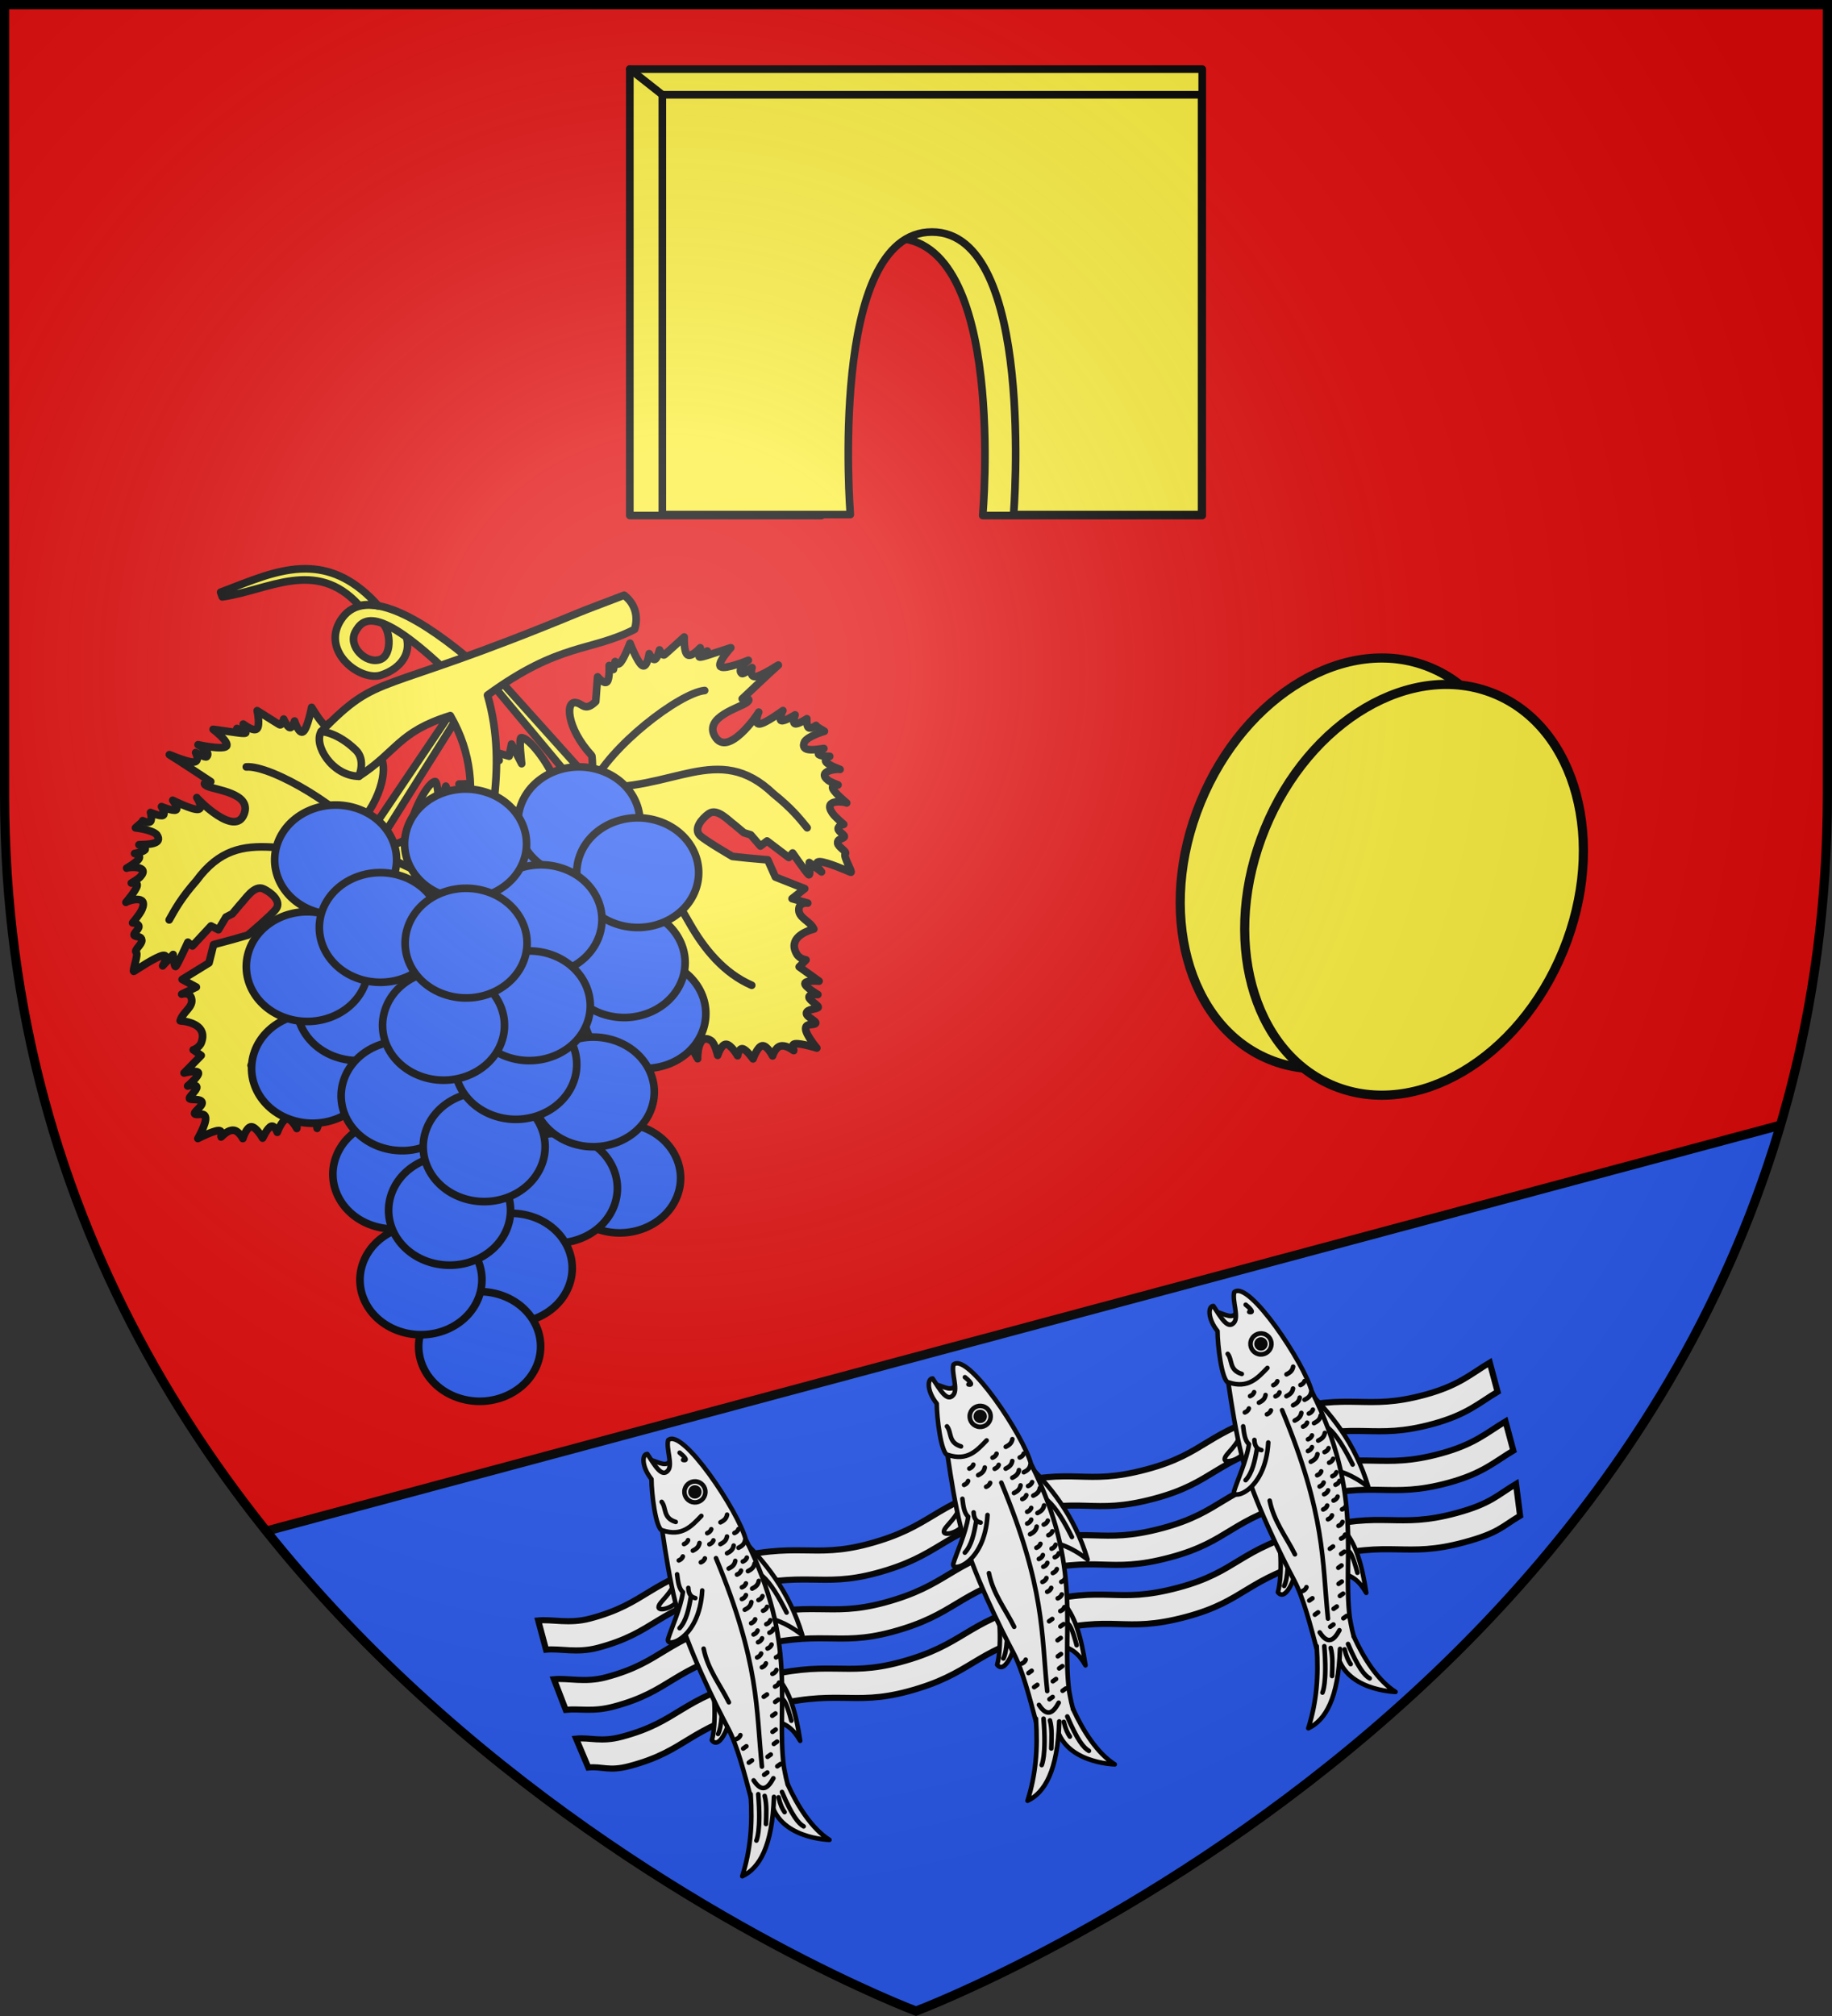 <svg xmlns="http://www.w3.org/2000/svg" xmlns:xlink="http://www.w3.org/1999/xlink" width="600" height="660" viewBox="-300 -300 600 660"><rect x="-300" y="-300" width="600" height="660" fill="#333333" stroke="none"/><defs><radialGradient id="d" cx="-80" cy="-80" r="405" gradientUnits="userSpaceOnUse"><stop offset="0" stop-color="#fff" stop-opacity=".31"/><stop offset=".19" stop-color="#fff" stop-opacity=".25"/><stop offset=".6" stop-color="#6b6b6b" stop-opacity=".125"/><stop offset="1" stop-opacity=".125"/></radialGradient><path id="a" d="M-298.5-298.5h597V-40C298.5 246.2 0 358.39 0 358.39S-298.5 246.2-298.5-40z"/></defs><use xlink:href="#a" width="100%" height="100%" fill="#e20909" transform="matrix(1 0 0 1 0 .05)"/><g stroke="#000" stroke-linecap="round" stroke-linejoin="round" stroke-width="2.591"><path fill="#fcef3c" fill-rule="evenodd" d="M159.498 74.153s-.163-9.238-.444-9.541c-8.75-9.46-9.14-19.338-4.888-17.835 1.828.434 2.783 2.913 6.258-.512l.63-8.36s2.21 2.664 3.19 1.704c.981-.96.733-5.546.733-5.546l1.44 1.346.58-2.692s.657 1.778 1.921.222 3.133-6.448 3.133-6.448 2.58 6.718 4.207 7.607 2.3-4.051 2.3-4.051 1.07 2.26 1.95 1.939c.879-.322 1.566-3.224 1.566-3.224s1.007 2.186 1.696 1.642 6.676-6.016 6.676-6.016-.216 5.138 1.144 6.052 4.294-2.397 4.294-2.397-1.003 2.282-.407 2.556c.596.275 2.79-1.457 2.79-1.457s-6.44 3.595.545 1.309 7.457-2.41 7.457-2.41-4.919 5.373-3.432 6.435 9.378-2.188 9.378-2.188-4.065 3.086-2.219 4.484c.564.427 3.48-2.002 3.48-2.002s-1.044 3.246 1.17 3.05c2.213-.194 8.715-4.645 7.682-3.83-1.032.816-12.193 11.365-12.193 11.365s3.669-.446 1.613 1.21c-2.195 1.769-14.76 4.922-10.865 11.558 4.359 7.427 14.62-7.587 14.854-8.249 0 0-1.789 4.144.264 4.014s7.945-4.534 7.945-4.534-1.575 3.045-.542 3.409 4.675-1.952 4.675-1.952-1.028 2.674-.026 3c1.001.328 4.032-1.692 4.032-1.692s-.203 2.458.572 3.026 2.528-.754 2.528-.754l-.173.136 3.019 1.84s-5.507 1.597-6.72 3.548c-1.731 3.756 3.87 2.643 6.54 2.306 0 0-2.491 1.47-1.685 2.075.807.605 3.67.58 3.67.58s-2.09.843-1.213 1.951 4.722 2.482 4.722 2.482c-.61-.293-8.184.445-4.05 3.693.777.61 3.363 1.568 3.363 1.568s-2.456-.173-1.721 1.359c.734 1.531 4.659 4.766 4.659 4.766-.412-.364-8.235-1.608-4.902 3.373.976 1.457 3.898 3.877 3.898 3.877s-1.905.386-1.893 1.495 2.8 2.26 1.94 2.939-2.227.516-2.11 1.914c.115 1.399 3.308 2.853 2.574 3.68-.734.828 2.72 6.545 1.869 6.224s-8.09-3.549-10.568-3.58c-2.478-.03.654 3.459.654 3.459l-4.16-3.174s.472 4.595-.207 4.138c-.68-.457-5.449-7.372-5.449-7.372l-1.295 1.52-7.387-5.594-2.255 1.716-3.283-3.802-2.318-.717-3.165-2.654c-1.886-1.278-5.852-5.883-8.746-3.81-2.362 1.69-5.254 5.12-3.032 7.378 1.653 1.68 11.051 7.13 11.051 7.13l5.355.568 6.627.59 2.606 5.832 9.957 3.94-4.303 3.396 5.329 1.506s-2.722-.439-3.008 1.878c-.391 3.165 3.82 4.124 5.068 6.927-3.067.8-8.83 3.259-5.793 8.489.979 1.685 3.145 1.988 3.145 1.988l-2.328 2.334 6.752 4.853s-4.687-.336-4.793.803 4.369 3.754 4.369 3.754-3.011-.231-3 .877 3.735 3.013 3.047 3.557c-.689.543-3.69.491-3.905 1.84s3.906 2.878 3.045 3.557c-.86.68-3.427-.212-3.307 1.865s3.79 6.447 3.79 6.447-5.306-1.648-7.295-1.444.02 2.717-.66 2.26-2.665-1.932-4.432-1.469c-1.767.464-2.636 3.323-2.636 3.323s-1.859-3.686-3.517-3.433-3.116 4.447-3.116 4.447-2.205-3.164-3.517-3.433-1.73 2.36-1.73 2.36-2.21-3.844-3.898-3.878c-1.688-.033-2.853 3.743-2.853 3.743s-.909-4.066-2.222-4.952c-4.615-3.114-4.673 5.997-4.583 6.102 0 0-3.235-6.388-4.76-7.916s-.432 2.949-1.34 1.804c-.91-1.146-1.673-5.864-2.295-6.385-4.086-3.423-5.715 6.012-5.577 6.174 0 0-8.104-5.313-9.687-6.236s-2.283 2.051-2.283 2.051-.02-3.897-.817-4.322c-.798-.426-2.681 3.606-2.374 2.618.308-.988-1.954-7.65-2.264-8.77l-2.176-4.875 3.585-6.83-3.827-9.8c.472-3.989 1.134-10.714-2.432-11.262-8.743-1.344-9.035 7.972-4.367 13.382l1.718 7.106-1.449 4.372s.114-.089-.336 1.323c-.45 1.41-1.465 4.322-1.465 4.322s-2.846-1.976-3.027-.84c-.18 1.137-.673 6.12-1.774 7.361-1.1 1.242-2.32-3.383-2.628-2.395s-2.445 5.904-2.445 5.904-1.325-4.915-2.683-1.111-3.56 6.287-3.56 6.287.11-3.999-.762-5.607c-.873-1.609-2.728-.827-2.728-.827s.79-3.542-.346-4.446c-1.135-.904-4.195.828-4.195.828s1.156-3.955.044-5.002c-1.113-1.046-4.64 2.669-4.495.816.145-1.852 2.239-5.555.406-7.274-1.834-1.72-8.427.94-7.739.397.689-.544 1.16-1.847.878-2.68-.28-.834-2.691-.111-2.003-.655.689-.543 2.918-1.31 2.582-2.038-.335-.729-3.924-.876-3.924-.876s3.445-2.968 1.703-4.076c-1.743-1.108-8.673-.357-8.673-.357s2.926-3.49 3.08-5.163-3.154-.987-2.465-1.53l2.41-1.903s-3.11-1.271-1.777-2.074c3.228.484 19.141-5.49 15.714-9.698-2.89-3.548-17.636 6.106-16.803 7.08 0 0 2.71-1.89.915-1.964s-12.623 1.768-12.623 1.768 6.238-4.676 7.71-6.831-2.51-1.247-1.822-1.79c.688-.544 4.31-1.789 4.258-3.114-.053-1.324-4.468-2.185-4.468-2.185l5.617-2.2s-5.619-2.518-4.414-3.469c1.205-.95 6.773-1.187 8.227-2.52 1.454-1.335-3.616-1.865-2.41-2.816 1.204-.951 4.892-2.372 4.892-2.372s-7.767-1.32-6.217-2.543 7.392-4.843 7.392-4.843-2.392-.098-1.703-.642c.688-.543 4.33-1.68 4.33-1.68l-3.308-2.853s5.101.168 6.85-1.434c3.684-3.372-2.974-6.841-2.974-6.841l6.362.69 3.38-.433-1.216-2.766 4.604 1.333.805-4.113 3.45 6.655s-1.064-8.629-.188-8.804c2.257-.45 9.13 8.037 11.92 15.497 1.967 5.255 8.704 2.861 8.704 2.861L120.61 34.813l2.446-1.186z" transform="matrix(.965 0 0 .965 -259.697 -114.994)"/><path fill="none" d="M158.895 75.289c-5.855 5.801-11.858 12.724-16.144 13.139-15.907 4.352-27.313 11.36-29.517 13.063m45.661-26.202c6.197-13.765 29.968-31.884 38.49-32.748m-38.49 32.748c27.775 1.793 42.893-15.82 61.884 2.336 6.017 4.822 8.687 8.141 11.397 11.479m-19.446 53.153.636.286c-9.52-4.126-16.188-12.436-20.983-20.843-9.66-16.937-20.287-32.163-33.488-46.411-3.923 27.161-21.308 32.663-22.882 43.658-1.504 10.506-.71 21.18 1.982 28.362" transform="matrix(.965 0 0 .965 -259.697 -114.994)"/><path fill="#fcef3c" fill-rule="evenodd" d="M113.482 46.777 83.318 91.456s-.13-7.566.094-7.914c6.974-10.835 5.644-20.63 1.717-18.412-1.725.745-2.235 3.352-6.252.582l-2.072-8.123s-1.714 3.007-2.846 2.232c-1.133-.776-1.684-5.334-1.684-5.334l-1.186 1.575-1.038-2.55s-.338 1.865-1.853.552c-1.515-1.314-4.205-5.806-4.205-5.806s-1.375 7.064-2.823 8.222-2.969-3.59-2.969-3.59-.661 2.411-1.582 2.247c-.922-.163-2.103-2.902-2.103-2.902s-.612 2.327-1.384 1.911-7.62-4.765-7.62-4.765 1.105 5.023-.075 6.158-4.646-1.614-4.646-1.614 1.384 2.073.845 2.447c-.54.374-3.001-.951-3.001-.951s6.968 2.422-.309 1.383c-7.277-1.038-7.762-1.078-7.762-1.078s5.777 4.438 4.497 5.742c-1.279 1.303-9.615-.526-9.615-.526s4.54 2.332 2.963 4.03c-.481.518-3.773-1.367-3.773-1.367s1.59 3.015-.623 3.207-9.39-3.061-8.231-2.438c1.158.624 13.981 9.075 13.981 9.075s-3.69.198-1.378 1.472c2.468 1.36 15.39 2.284 12.707 9.495-3.003 8.071-15.716-4.933-16.06-5.544 0 0 2.48 3.77.437 3.999-2.044.228-8.613-3.086-8.613-3.086s2.08 2.725 1.126 3.263-4.943-1.11-4.943-1.11 1.477 2.454.547 2.95-4.264-.967-4.264-.967.626 2.386-.038 3.08c-.665.693-2.62-.304-2.62-.304l.192.104-2.652 2.336s5.7.617 7.234 2.328c2.356 3.397-3.353 3.274-6.041 3.406 0 0 2.709 1.015 2.02 1.75-.69.737-3.514 1.209-3.514 1.209s2.205.467 1.534 1.711c-.672 1.244-4.22 3.264-4.22 3.264.55-.394 8.137-.983 4.63 2.934-.659.735-3.04 2.128-3.04 2.128s2.39-.596 1.932 1.04c-.458 1.635-3.761 5.502-3.761 5.502.342-.43 7.83-3.013 5.412 2.47-.707 1.605-3.165 4.496-3.165 4.496s1.943.05 2.124 1.143c.181 1.094-2.366 2.712-1.4 3.231.966.52 2.283.122 2.411 1.52.129 1.397-2.763 3.383-1.896 4.07.866.688-1.543 6.919-.76 6.455s7.35-4.9 9.785-5.36c2.436-.461-.043 3.518-.043 3.518l3.546-3.847s.332 4.606.923 4.038c.59-.568 4.085-8.206 4.085-8.206l1.54 1.271 6.303-6.79 2.518 1.298 2.573-4.315 2.159-1.108 2.656-3.163c1.635-1.587 4.741-6.81 7.951-5.272 2.62 1.255 6.064 4.131 4.268 6.74-1.337 1.942-9.646 8.941-9.646 8.941l-5.174 1.49-6.424 1.731-1.555 6.196-9.121 5.608 4.828 2.599-4.987 2.408s2.604-.905 3.289 1.327c.934 3.049-3.047 4.725-3.788 7.702 3.158.254 9.261 1.676 7.179 7.354-.672 1.83-2.752 2.503-2.752 2.503l2.698 1.895-5.808 5.952s4.558-1.145 4.86-.041c.303 1.103-3.65 4.455-3.65 4.455s2.925-.75 3.106.343c.18 1.094-3.155 3.616-2.382 4.031.772.416 3.72-.156 4.165 1.135.446 1.292-3.348 3.512-2.382 4.031.966.52 3.339-.804 3.58 1.263.243 2.068-2.612 7.007-2.612 7.007s4.94-2.544 6.933-2.689c1.995-.144.453 2.68 1.044 2.111s2.288-2.365 4.109-2.216c1.82.15 3.173 2.815 3.173 2.815s1.19-3.953 2.867-3.991 3.84 3.838 3.84 3.838 1.623-3.5 2.868-3.992c1.246-.492 2.114 2.023 2.114 2.023s1.509-4.169 3.165-4.495 3.46 3.19 3.46 3.19.189-4.161 1.328-5.262c4.004-3.868 5.643 5.095 5.573 5.213 0 0 2.077-6.852 3.313-8.622s.938 2.83 1.634 1.543c.696-1.285.628-6.064 1.15-6.686 3.43-4.08 6.673 4.929 6.564 5.112 0 0 7.059-6.639 8.458-7.823s2.605 1.623 2.605 1.623-.658-3.84.053-4.399c.712-.558 3.267 3.087 2.793 2.167-.475-.92.596-7.872.707-9.03l1.295-5.179-4.715-6.103 2.067-10.317c-1.158-3.845-2.978-10.353.44-11.512 8.375-2.842 10.281 6.282 6.624 12.42l-.458 7.296 2.185 4.055s-.127-.068.561 1.244c.689 1.311 2.193 4.001 2.193 4.001s2.46-2.44 2.836-1.352 1.725 5.91 3.025 6.942c1.3 1.031 1.698-3.736 2.173-2.816.474.92 3.432 5.39 3.432 5.39s.451-5.07 2.45-1.56c1.997 3.51 4.596 5.573 4.596 5.573s-.802-3.918-.222-5.654 2.543-1.288 2.543-1.288-1.393-3.35-.432-4.439c.961-1.087 4.276.088 4.276.088s-1.826-3.695-.912-4.919 5.032 1.823 4.568.023c-.464-1.799-3.17-5.081-1.663-7.093s8.463-.537 7.69-.953-1.462-1.617-1.33-2.487 2.631-.577 1.859-.992c-.773-.416-3.1-.783-2.897-1.56.204-.775 3.713-1.543 3.713-1.543s-3.908-2.325-2.385-3.719 8.479-1.857 8.479-1.857-3.487-2.928-3.93-4.55c-.441-1.621 2.935-1.52 2.163-1.935l-2.704-1.455s2.84-1.792 1.39-2.352c-3.095 1.038-19.804-2.082-17.16-6.822 2.23-3.996 18.429 2.952 17.777 4.055 0 0-2.996-1.391-1.242-1.775 1.754-.385 12.738-.45 12.738-.45s-6.955-3.522-8.779-5.39c-1.823-1.866 2.256-1.663 1.484-2.079-.773-.416-4.556-1.013-4.734-2.326s4.02-2.928 4.02-2.928l-5.914-1.19s5.097-3.457 3.745-4.184-6.876.007-8.54-1.054c-1.664-1.062 3.238-2.464 1.886-3.192s-5.23-1.486-5.23-1.486 7.419-2.649 5.68-3.584c-1.737-.935-8.12-3.485-8.12-3.485s2.338-.513 1.566-.928c-.773-.416-4.557-.903-4.557-.903l2.763-3.384s-4.995 1.051-6.995-.222c-4.214-2.682 1.74-7.254 1.74-7.254l-6.144 1.784-3.404.16.716-2.934-4.302 2.112-1.507-3.91-2.242 7.152s-.45-8.683-1.344-8.703c-2.3-.05-7.595 9.5-9.048 17.332-1.024 5.516-10.349 3.729-10.349 3.729l29.54-46.975z" transform="matrix(.965 0 0 .965 -259.697 -114.994)"/><path fill="none" d="M84.374 95.22c6.774 4.697 14.936 9.281 19.23 8.946 16.42 1.523 28.87 6.445 31.336 7.739M84.374 95.22c-8.493-12.48-34-27.385-42.543-26.756M84.374 95.22c-27.042 6.59-43.94-9.322-59.49 11.857-5.088 5.793-7.14 9.526-9.23 13.283m28.38 48.97-.576.39c8.658-5.715 13.782-15.057 17.045-24.17 6.572-18.356 13.344-34.005 23.87-50.33 8.58 26.068 27.706 27.277 31.165 37.832 3.305 10.085 4.378 20.734 2.973 28.275" transform="matrix(.965 0 0 .965 -259.697 -114.994)"/><g fill="#fcef3c"><path d="M116.448 31.009C98.557 16.23 81 7.229 73.804 18.789c-6.658 10.694 6.845 20.84 13.811 18.526 5.83-1.937 10.338-6.56 8.553-12.94-2.556-1.776-5.054-3.448-8.52-4.79 2.866 1.195 4.158 10.95-.483 12.468-4.804 1.57-10.976-4.626-8.319-9.43 2.325-4.203 6.993-9.69 31.903 14.26z" transform="matrix(.965 0 0 .965 -259.697 -114.994)"/><path d="M62.166 1.248c-9.76-.104-19.396 4.346-29.055 7.955l.573 1.574C49.373 8.554 65.346-2.395 79.969 13.5l.365.25c1.893-.466 3.994-.41 6.275.096-.315-.356-1.347-1.524-1.373-1.551-7.811-8.128-15.479-10.966-23.07-11.047" transform="matrix(.965 0 0 .965 -259.697 -114.994)"/><path fill-rule="evenodd" d="M123.69 44.12c7.378 25.463-.438 48.952-4.433 72.938l-14.828 14.6c8.772-31.22 21.547-54.63 6.632-80.584-17.655 5.516-17.966 12.044-31.023 20.57-9.036-.112-15.554-10.601-12.784-15.197 20.32-20.665 17.32-11.29 86.978-40.138 3.861-1.599 10.173-3.885 15.833-6.096 3.953 3.074 4.791 7.454 3.555 11.574-15.18 7.767-25.208 4.317-49.93 22.333" transform="matrix(.965 0 0 .965 -259.697 -114.994)"/></g><path fill="none" d="M67.254 56.447s5.394.149 11.739 6.31c3.514 3.418 1.045 8.887 1.045 8.887" transform="matrix(.965 0 0 .965 -259.697 -114.994)"/><g fill="#2b5df2" fill-rule="evenodd"><path d="M157.412 146.423c3.523-9.768 15.186-15.121 26.054-11.958s16.828 13.645 13.314 23.416c-3.514 9.77-15.175 15.141-26.06 11.973s-16.831-13.663-13.308-23.431" transform="matrix(.965 0 0 .965 -259.697 -114.994)"/><path d="M150.384 129.151c3.523-9.768 15.186-15.12 26.054-11.958s16.828 13.645 13.314 23.416-15.175 15.142-26.06 11.974-16.831-13.663-13.308-23.432M110.537 95.938c3.523-9.768 15.186-15.12 26.054-11.958 10.868 3.163 16.827 13.645 13.314 23.416s-15.175 15.142-26.06 11.974-16.832-13.663-13.308-23.432M52.473 94.257C55.997 84.49 67.66 79.137 78.528 82.3c10.867 3.163 16.827 13.645 13.313 23.416s-15.174 15.142-26.06 11.973c-10.884-3.167-16.83-13.663-13.308-23.43" transform="matrix(.965 0 0 .965 -259.697 -114.994)"/><path d="M135.058 81.326c3.523-9.768 15.186-15.121 26.054-11.958s16.828 13.645 13.314 23.416c-3.514 9.77-15.175 15.141-26.06 11.973s-16.831-13.663-13.308-23.431" transform="matrix(.965 0 0 .965 -259.697 -114.994)"/><path d="M154.982 98.597c3.523-9.768 15.186-15.121 26.054-11.958s16.827 13.645 13.314 23.416c-3.514 9.77-15.175 15.141-26.06 11.973s-16.832-13.663-13.308-23.43M44.635 165.021c3.524-9.768 15.187-15.12 26.055-11.958 10.867 3.163 16.827 13.645 13.313 23.416-3.514 9.77-15.174 15.141-26.06 11.973-10.884-3.167-16.831-13.663-13.308-23.43" transform="matrix(.965 0 0 .965 -259.697 -114.994)"/><path d="M59.961 143.764c3.524-9.768 15.187-15.121 26.054-11.958 10.868 3.163 16.828 13.645 13.314 23.416-3.514 9.77-15.174 15.141-26.06 11.973-10.884-3.168-16.831-13.663-13.308-23.431" transform="matrix(.965 0 0 .965 -259.697 -114.994)"/><path d="M42.84 130.48c3.523-9.767 15.186-15.12 26.054-11.957s16.828 13.645 13.314 23.416c-3.514 9.77-15.175 15.141-26.06 11.973s-16.831-13.663-13.308-23.431M122.162 114.539c3.524-9.768 15.187-15.121 26.055-11.958s16.827 13.645 13.313 23.416c-3.514 9.77-15.174 15.141-26.06 11.973-10.884-3.168-16.83-13.663-13.308-23.431" transform="matrix(.965 0 0 .965 -259.697 -114.994)"/><path d="M67.624 117.196c3.523-9.769 15.186-15.122 26.054-11.958s16.828 13.645 13.314 23.415c-3.514 9.771-15.174 15.142-26.06 11.974-10.884-3.168-16.831-13.663-13.308-23.431M96.568 88.836c3.523-9.768 15.186-15.12 26.054-11.958 10.868 3.163 16.827 13.645 13.314 23.416s-15.175 15.142-26.06 11.974-16.832-13.663-13.308-23.432M148.851 202.218c3.524-9.768 15.187-15.121 26.055-11.958s16.827 13.645 13.313 23.416c-3.514 9.77-15.174 15.141-26.06 11.973-10.884-3.167-16.831-13.663-13.308-23.43" transform="matrix(.965 0 0 .965 -259.697 -114.994)"/><path d="M127.395 205.653c3.523-9.768 15.186-15.121 26.054-11.958s16.828 13.645 13.314 23.416c-3.514 9.77-15.174 15.141-26.06 11.973-10.884-3.168-16.831-13.663-13.308-23.43" transform="matrix(.965 0 0 .965 -259.697 -114.994)"/><path d="M139.919 172.991c3.523-9.768 15.186-15.121 26.054-11.958s16.827 13.645 13.314 23.416c-3.514 9.77-15.175 15.141-26.06 11.973s-16.832-13.663-13.308-23.43M72.222 200.89c3.523-9.767 15.186-15.12 26.054-11.957s16.828 13.645 13.314 23.416c-3.514 9.77-15.175 15.141-26.06 11.973S68.7 210.66 72.222 200.891" transform="matrix(.965 0 0 .965 -259.697 -114.994)"/><path d="M75.024 174.32c3.524-9.768 15.187-15.12 26.054-11.958 10.868 3.163 16.828 13.645 13.314 23.416s-15.174 15.142-26.06 11.974c-10.884-3.168-16.831-13.663-13.308-23.432M112.07 232.775c3.522-9.768 15.186-15.121 26.053-11.958s16.828 13.645 13.314 23.416c-3.514 9.77-15.174 15.14-26.06 11.973-10.884-3.168-16.831-13.663-13.308-23.431" transform="matrix(.965 0 0 .965 -259.697 -114.994)"/><path d="M101.341 259.345c3.523-9.768 15.186-15.121 26.054-11.958s16.828 13.645 13.314 23.416c-3.514 9.77-15.175 15.141-26.06 11.973s-16.831-13.663-13.308-23.43" transform="matrix(.965 0 0 .965 -259.697 -114.994)"/><path d="M81.418 236.759c3.523-9.769 15.186-15.122 26.054-11.959s16.827 13.646 13.313 23.416c-3.514 9.771-15.174 15.142-26.06 11.974-10.884-3.168-16.83-13.663-13.307-23.431" transform="matrix(.965 0 0 .965 -259.697 -114.994)"/><path d="M91.139 213.168c3.523-9.768 15.186-15.12 26.054-11.958s16.828 13.645 13.314 23.416-15.175 15.142-26.06 11.974-16.831-13.663-13.308-23.432" transform="matrix(.965 0 0 .965 -259.697 -114.994)"/><path d="M102.874 191.592c3.523-9.768 15.186-15.121 26.054-11.958s16.828 13.645 13.314 23.416c-3.514 9.77-15.175 15.141-26.06 11.973s-16.832-13.663-13.308-23.431" transform="matrix(.965 0 0 .965 -259.697 -114.994)"/><path d="M126.893 187.118c-10.865-3.171-16.815-13.658-13.291-23.426 3.523-9.768 15.186-15.121 26.054-11.958s16.828 13.645 13.314 23.416c-3.514 9.77-15.172 15.133-26.043 11.978" transform="matrix(.965 0 0 .965 -259.697 -114.994)"/><path d="M118.2 143.764c3.523-9.768 15.186-15.121 26.054-11.958s16.828 13.645 13.314 23.416c-3.514 9.77-15.175 15.141-26.06 11.973s-16.832-13.663-13.308-23.431" transform="matrix(.965 0 0 .965 -259.697 -114.994)"/><path d="M89.08 150.407c3.524-9.769 15.187-15.122 26.055-11.959s16.827 13.646 13.313 23.416c-3.514 9.771-15.174 15.142-26.06 11.974-10.884-3.168-16.831-13.663-13.308-23.431" transform="matrix(.965 0 0 .965 -259.697 -114.994)"/><path d="M96.743 122.509c3.524-9.768 15.187-15.121 26.054-11.958s16.828 13.645 13.314 23.416c-3.514 9.77-15.174 15.141-26.06 11.973-10.884-3.168-16.831-13.663-13.308-23.431" transform="matrix(.965 0 0 .965 -259.697 -114.994)"/></g></g><path fill="#2b5df2" d="M-212.919 201.279 282.991 68.4C227.47 244.418 80.313 321.625 0 358.5c-46.988-21.603-129.13-56.8-212.919-157.221"/><path fill="none" stroke="#000" stroke-width="3" d="M-212.919 201.279 282.991 68.4"/><path fill="#fff" fill-rule="evenodd" stroke="#000" stroke-width="2" d="M-52.673 249.576c-25.05 6.712-24.673 13.981-43.753 19.029-6.814 1.803-10.251.135-14.892.59l3.995 9.456c4.64-.455 6.65 1.332 13.463-.47 19.08-5.048 18.7-12.328 43.75-19.04 24.377-6.532 29.023-.46 47.409-5.386 21.077-5.648 21.327-13.032 43.75-19.04 24.442-6.55 26.364.253 47.441-5.395 19.732-5.287 19.311-12.491 43.75-19.04 23.767-6.368 27.602.011 47.41-5.385 11.159-3.041 12.051-5 18.193-8.664l-1.33-10.42c-6.142 3.663-8.27 6.467-19.43 9.508-19.806 5.397-23.639-.971-47.405 5.397-24.44 6.548-24.022 13.742-43.753 19.029-21.078 5.647-22.997-1.144-47.439 5.405-22.423 6.008-22.676 13.382-43.753 19.03-18.386 4.926-23.029-1.136-47.406 5.396zm-10.375-38.72c-25.05 6.711-24.67 13.991-43.75 19.04-6.814 1.802-12.292.156-16.932.611l2.562 9.565c4.64-.455 10.12 1.19 16.933-.612 19.08-5.048 18.7-12.328 43.75-19.04 24.377-6.532 29.023-.46 47.409-5.386C8 209.386 8.25 202.002 30.674 195.994c24.442-6.549 26.364.253 47.441-5.394 19.732-5.287 19.311-12.492 43.75-19.04 23.767-6.368 27.602.01 47.41-5.386 11.159-3.04 15.061-6.858 21.203-10.521l-2.563-9.565c-6.142 3.664-10.044 7.48-21.204 10.521-19.806 5.397-23.642-.982-47.408 5.386-24.44 6.548-24.019 13.753-43.75 19.04-21.078 5.647-23-1.155-47.442 5.394-22.423 6.009-22.673 13.393-43.75 19.04-18.386 4.927-23.032-1.146-47.409 5.386zm5.158 19.25c-25.05 6.712-24.673 13.981-43.753 19.029-6.814 1.803-12.291.157-16.932.612l3.853 10.018c4.64-.455 8.831.748 15.645-1.055 19.08-5.047 18.7-12.327 43.75-19.04 24.377-6.531 29.023-.459 47.409-5.385 21.077-5.648 21.327-13.032 43.75-19.04 24.442-6.55 26.364.253 47.441-5.395 19.732-5.287 19.311-12.491 43.75-19.04 23.767-6.368 27.603.011 47.41-5.386 11.159-3.04 15.061-6.857 21.203-10.52l-2.563-9.565c-6.142 3.663-10.046 7.469-21.207 10.51-19.806 5.397-23.639-.972-47.405 5.397-24.44 6.548-24.022 13.742-43.753 19.029-21.078 5.647-22.997-1.144-47.439 5.405-22.423 6.008-22.676 13.381-43.753 19.03-18.386 4.926-23.029-1.136-47.406 5.396z"/><g fill="#fcef3c" stroke="#000" stroke-width="2.954" transform="matrix(.94 .385 -.385 .94 -1.362 -.876)"><ellipse cx="124.458" cy="-68.494" rx="51.944" ry="68.279"/><ellipse cx="146.921" cy="-68.494" rx="51.944" ry="68.279"/></g><g id="c"><path d="M-86.842 178.005c2.301.482 5.703 2.882 6.5-.505l1.445 4.038-4.819 2.265zM-78.584 216.344c-.87 5.322-5.712 8.031-5.713 9.794 0 1.763 6.372.034 7.838-4.451m30.664 27.2c4.395 4.211 6.509 12.024 7.864 21.034-2.282-3.965-4.596-5.614-8.08-6.4zm-15.284 12.582c.798 1.165-2.954 11.92-5.783 8.245 1.464-4.807 1.213-19.003-1.062-19.06zm2.986-58.727c8.518 8.476 16.446 17.846 20.856 32.543-5.934-4.56-9.113-4.938-12.92-6.27z" style="fill:#fff;fill-rule:evenodd;stroke:#000;stroke-width:1.5;stroke-linecap:round;stroke-linejoin:round"/><path d="M-81.162 171.478c4.71-4.194 22.99 23.4 25.374 32.443 17.101 34.027 9.972 54.346 12.478 74.286.489 2.6.95 5.301 1.68 7.002-2.33 6.768-7.081 6.042-12.385 3.607-2.166-8.203-4.56-17.45-7.508-22.976-3.629-6.804-13.784-27.07-17.165-40.726-1.973-7.971-3.246-16.094-4.42-24.02-2.178-.753-3.52-12.297-3.532-16.858-3.233-3.998-3.186-8.214-1.353-8.224 2.472 3.747 4.747 7.895 6.796 5.377 1.587-1.951-.72-7.248.035-9.911" style="fill:#fff;fill-rule:evenodd;stroke:#000;stroke-width:1.5;stroke-linecap:round;stroke-linejoin:round"/><circle cx="-21.177" cy="200.744" r="3.435" style="fill:#fff;fill-rule:evenodd;stroke:#000;stroke-width:1.5;stroke-linecap:round;stroke-linejoin:round" transform="rotate(15)"/><circle cx="-21.177" cy="200.744" r="1.446" fill-rule="evenodd" stroke="#000" stroke-linecap="round" stroke-linejoin="round" stroke-width="1.5" transform="rotate(15)"/><path d="M-70.017 220.699c-.911 16.062-12.095 19.032-11.188 15.907s4.168-10.185 4.863-15.356c-1.335-1.155-1.607-3.51-1.897-5.843M-42.029 284.166c3.295 7.214 7.943 14.529 13.685 18.174-.142-.038-16.972-.358-19.23-13.108" style="fill:#fff;fill-rule:evenodd;stroke:#000;stroke-width:1.5;stroke-linecap:round;stroke-linejoin:round"/><path d="M-54.154 287.366c.654 10.058-.03 18.227-2.745 26.883 5.605-2.624 9.864-9.835 10.378-25.975" style="fill:#fff;fill-rule:evenodd;stroke:#000;stroke-width:1.5;stroke-linecap:round;stroke-linejoin:round"/><path d="m-54.749 277.061 1.043-.75m-5.125-6.964c.521-.233 1.028-.501 1.32-1.287m10.957 2.867 1.043-.75m-4.217 10.85 1.043-.75m3.258-2.028 1.043-.75m-4.236-2.352 1.043-.75m-9.024-1.95 1.043-.75m8.566-4.724 1.044-.75m-1.13-4.515 1.043-.75m-.112-3.773 1.043-.75m-4.754-.947 1.044-.75m2.64-2.59c.521-.233 1.028-.5 1.32-1.287m-2.171-2.872c.521-.232 1.028-.5 1.32-1.287m-4.77-.854c.52-.233 1.027-.501 1.319-1.287m3.296-1.968c.522-.233 1.028-.502 1.32-1.288m-4.1-1.61c.522-.233 1.028-.501 1.32-1.287m-4.724 4.212c.521-.233 1.028-.501 1.32-1.287m2.72-6.803c.52-.232 1.027-.5 1.319-1.287m-5.056 4.404c.521-.233 1.028-.5 1.32-1.287m-2.79-1.26c.52-.232 1.028-.5 1.319-1.287m2.86-2.085c.521-.233 1.028-.5 1.32-1.287m-6.293.984c.521-.233 1.028-.5 1.32-1.287m2.587-2.814c.521-.232 1.028-.5 1.32-1.287m-2.819-2.203c.522-.232 1.029-.5 1.32-1.287m-6.752.955c.521-.233 1.028-.501 1.32-1.288m-1.322-2.55c.522-.233 1.028-.5 1.32-1.287m-2.916-2.884c.521-.233 1.028-.501 1.32-1.288m.572-2.978c.521-.233 1.028-.502 1.32-1.288m-22.278.913c.521-.233 1.028-.501 1.32-1.287m.393-4.057c.521-.233 1.028-.5 1.32-1.287m15.187-2.338c.522-.233 1.029-.502 1.32-1.288m-9.518 4.987c.522-.233 1.029-.5 1.32-1.287m-2.026-2.365c.522-.233 1.029-.501 1.32-1.287m-3.413 10.834c.521-.233 1.028-.502 1.32-1.288m13.065 16.817c.983-.506 1.918-1.071 2.17-2.507m-19.168-16.836c.982-.505 1.918-1.07 2.17-2.507m6.867-6.77c.982-.506 1.918-1.07 2.17-2.507m8.21 24.194c.983-.506 1.918-1.07 2.17-2.507m-3.543-3.196c.983-.505 1.918-1.07 2.17-2.507m-8.493 1.655c.982-.505 1.918-1.07 2.17-2.507m-2.7-2.501c.983-.506 1.918-1.071 2.17-2.508m1.589.707c.982-.506 1.917-1.07 2.169-2.507m-8.118 1.334c.982-.506 1.917-1.07 2.169-2.507" style="fill:#fff;fill-opacity:.75;fill-rule:evenodd;stroke:#000;stroke-width:1.5;stroke-linecap:round;stroke-linejoin:round"/><path d="M-77.412 175.592c1.05.799 3.118 2.799 1.154 2.361m31.24 110.467c.579 2.458 1.262 3.828 1.98 4.835m-.853-6.593c3.327 7.826 5.39 10.31 7.091 11.26m-12.77-9.974c.763 2.71.52 5.998.437 9.196m-2.533-9.757c.99 12.132-.606 15.186-.606 15.186m-.897-19.707c2.733 4.183 4.704 2.56 6.459-.703m-22.842-42.421c1.347 6.783 5.397 11.786 8.264 17.568m-4.21-47.193c14.313 34.482 13.083 49.349 15.037 68.233m-23.285-55.503c-.63 3.746-1.476 7.844-3.693 10.183m2.875-13.175c.063 1.79.711 3.002 2.29 3.328m-11.026-31.5c1.608 1.952.344 5.3 4.604 6.568m-4.301 2.778c6.36 2.11 9.481-1.391 12.689-4.742m26.686 60.03c.654.568 1.414 1.817 2.799 7.02m-22.85-1.349c-.18 2.245-.46 4.316-1.148 5.682m14.51-51.705c2.773 2.42 5.38 6.863 7.935 11.953" style="fill:#fff;fill-rule:evenodd;stroke:#000;stroke-width:1.5;stroke-linecap:round;stroke-linejoin:round"/></g><g stroke="#000" stroke-linecap="round" stroke-linejoin="round" stroke-width="2.415"><path fill="#fcef3c" d="M89.925-277.421v141.218H20.47s7.717-87.761-28.007-87.761c-35.723 0-23.035 87.761-23.035 87.761h-60.63v-141.218z" transform="matrix(1.035 0 0 1.035 .668 9.754)"/><path fill="#fcef3c" d="M89.731-269.31v132.794H30.244s7.12-89.374-25.836-89.374-25.836 89.374-25.836 89.374h-59.487V-269.31z" transform="matrix(1.035 0 0 1.035 .668 9.754)"/><path fill="none" d="m-91.202-277.421 10.287 8.111" transform="matrix(1.035 0 0 1.035 .668 9.754)"/></g><use xlink:href="#c" width="100%" height="100%" transform="translate(93.437 -24.719)"/><use xlink:href="#c" width="100%" height="100%" transform="translate(185.39 -48.449)"/><use xlink:href="#a" width="100%" height="100%" fill="url(#d)" transform="matrix(1 0 0 1 0 .05)"/><use xlink:href="#a" width="100%" height="100%" fill="none" stroke="#000" stroke-width="3" transform="matrix(1 0 0 1 0 .003)"/></svg>